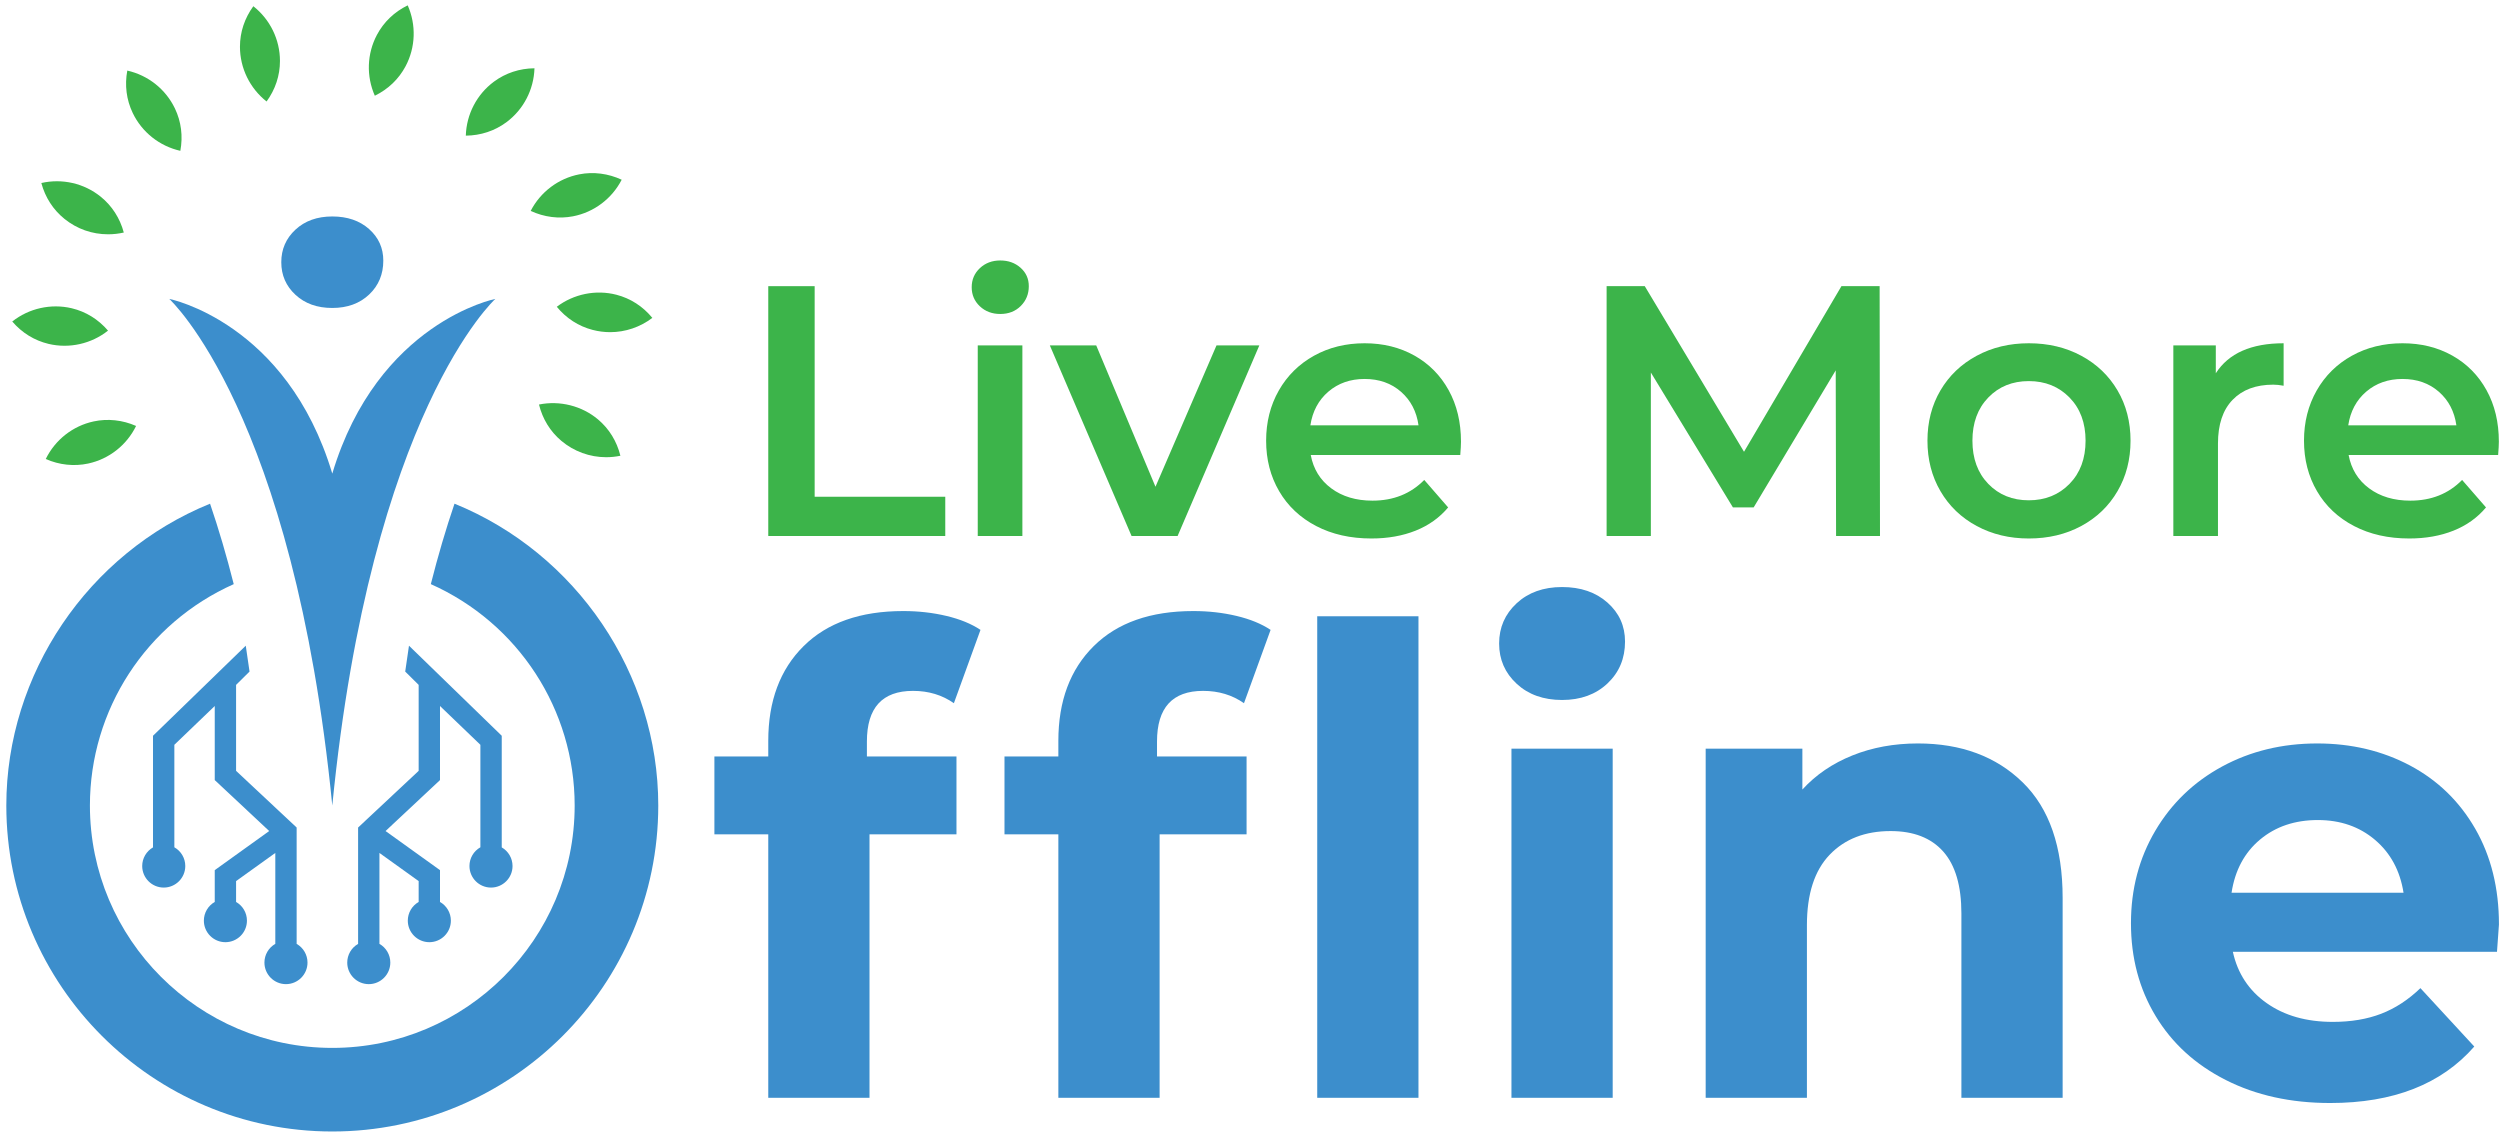 <?xml version="1.0" encoding="utf-8"?>
<!-- Live More Offline 2022 logo -->
<svg version="1.0" id="LMO_logo" xmlns="http://www.w3.org/2000/svg" width="475px" height="215px">
<g transform="translate(-262,-392)">
	<g id="Live_More">
		<path fill="#3CB44A" d="M407.971,446.372h8.813v40.009h24.817v7.458h-33.63V446.372z"/>
		<path fill="#3CB44A" d="M448.179,450.201c-1.036-0.972-1.556-2.182-1.556-3.628s0.52-2.656,1.556-3.628 c1.041-0.972,2.332-1.456,3.866-1.456c1.538,0,2.825,0.461,3.866,1.387c1.041,0.926,1.561,2.095,1.561,3.496 c0,1.488-0.507,2.743-1.524,3.761s-2.319,1.524-3.902,1.524C450.511,451.657,449.219,451.174,448.179,450.201z M447.772,457.627h8.48v36.211h-8.48V457.627z"/>
		<path fill="#3CB44A" d="M501.272,457.627l-15.527,36.211h-8.749l-15.527-36.211h8.813l11.26,26.855l11.593-26.855H501.272z"/>
		<path fill="#3CB44A" d="M539.451,478.444h-28.411c0.497,2.67,1.798,4.783,3.898,6.339c2.104,1.561,4.715,2.341,7.832,2.341 c3.98,0,7.257-1.31,9.836-3.934l4.541,5.221c-1.629,1.944-3.683,3.414-6.171,4.409s-5.29,1.492-8.407,1.492 c-3.98,0-7.485-0.79-10.511-2.373c-3.031-1.584-5.372-3.788-7.02-6.613c-1.652-2.825-2.474-6.02-2.474-9.594 c0-3.528,0.799-6.7,2.405-9.53c1.607-2.821,3.834-5.025,6.682-6.609c2.848-1.584,6.057-2.373,9.626-2.373 c3.528,0,6.682,0.78,9.461,2.337c2.779,1.561,4.952,3.756,6.508,6.581c1.561,2.825,2.341,6.088,2.341,9.799 C539.587,476.522,539.542,477.362,539.451,478.444z M514.394,466.408c-1.876,1.607-3.017,3.743-3.423,6.408h20.547 c-0.365-2.62-1.47-4.747-3.323-6.376c-1.853-1.625-4.162-2.437-6.919-2.437C518.565,464.003,516.27,464.806,514.394,466.408z" />
		<path fill="#3CB44A" d="M610.855,493.838l-0.068-31.465l-15.595,26.038h-3.934l-15.595-25.632v31.058h-8.407v-47.466h7.252 l18.854,31.465l18.512-31.465h7.257l0.068,47.466H610.855z"/>
		<path fill="#3CB44A" d="M637.573,491.94c-2.939-1.584-5.235-3.788-6.883-6.613c-1.652-2.825-2.474-6.02-2.474-9.594 c0-3.569,0.822-6.759,2.474-9.562c1.648-2.802,3.943-4.993,6.883-6.577c2.939-1.584,6.239-2.373,9.899-2.373 c3.706,0,7.029,0.79,9.968,2.373c2.939,1.584,5.235,3.774,6.883,6.577c1.652,2.802,2.478,5.993,2.478,9.562 c0,3.574-0.826,6.768-2.478,9.594c-1.648,2.825-3.943,5.03-6.883,6.613c-2.939,1.584-6.262,2.373-9.968,2.373 C643.812,494.313,640.512,493.523,637.573,491.94z M655.204,483.939c2.036-2.081,3.053-4.815,3.053-8.206 s-1.018-6.125-3.053-8.206c-2.036-2.077-4.61-3.117-7.732-3.117c-3.117,0-5.687,1.041-7.695,3.117 c-2.013,2.081-3.017,4.815-3.017,8.206s1.004,6.125,3.017,8.206c2.008,2.077,4.578,3.117,7.695,3.117 C650.594,487.056,653.169,486.016,655.204,483.939z"/>
		<path fill="#3CB44A" d="M695.888,457.221v8.069c-0.721-0.137-1.378-0.205-1.963-0.205c-3.304,0-5.879,0.963-7.732,2.884 c-1.858,1.921-2.779,4.687-2.779,8.307v17.562h-8.48v-36.211h8.069v5.29C685.445,459.12,689.74,457.221,695.888,457.221z"/>
		<path fill="#3CB44A" d="M736.645,478.444h-28.411c0.497,2.67,1.798,4.783,3.898,6.339c2.104,1.561,4.715,2.341,7.832,2.341 c3.98,0,7.257-1.31,9.836-3.934l4.541,5.221c-1.629,1.944-3.683,3.414-6.171,4.409s-5.29,1.492-8.407,1.492 c-3.98,0-7.485-0.79-10.511-2.373c-3.031-1.584-5.372-3.788-7.019-6.613c-1.652-2.825-2.474-6.02-2.474-9.594 c0-3.528,0.799-6.7,2.405-9.53c1.607-2.821,3.834-5.025,6.682-6.609c2.848-1.584,6.057-2.373,9.626-2.373 c3.528,0,6.682,0.78,9.461,2.337c2.779,1.561,4.952,3.756,6.508,6.581c1.561,2.825,2.341,6.088,2.341,9.799 C736.782,476.522,736.736,477.362,736.645,478.444z M711.588,466.408c-1.876,1.607-3.017,3.743-3.423,6.408h20.547 c-0.365-2.62-1.47-4.747-3.323-6.376c-1.853-1.625-4.162-2.437-6.919-2.437C715.76,464.003,713.464,464.806,711.588,466.408z" />
	</g>
	<g id="ffline">
		<path fill="#3C8ECC" d="M426.713,535.723h17.017v14.798h-16.523v50.064h-19.236v-50.064h-10.235v-14.798h10.235v-2.96 c0-7.563,2.237-13.564,6.719-18.004c4.482-4.439,10.792-6.658,18.931-6.658c2.876,0,5.608,0.308,8.198,0.925 c2.59,0.615,4.749,1.5,6.474,2.65l-5.054,13.934c-2.222-1.561-4.809-2.343-7.771-2.343c-5.838,0-8.756,3.207-8.756,9.62V535.723z" />
		<path fill="#3C8ECC" d="M481.833,535.723h17.017v14.798h-16.523v50.064h-19.239v-50.064h-10.235v-14.798h10.235v-2.96 c0-7.563,2.241-13.564,6.723-18.004c4.478-4.439,10.788-6.658,18.927-6.658c2.876,0,5.612,0.308,8.202,0.925 c2.587,0.615,4.746,1.5,6.474,2.65l-5.058,13.934c-2.219-1.561-4.809-2.343-7.767-2.343c-5.838,0-8.756,3.207-8.756,9.62V535.723z  M512.273,509.088h19.236v91.497h-19.236V509.088z"/>
		<path fill="#3C8ECC" d="M550.164,521.911c-2.219-2.053-3.33-4.603-3.33-7.644c0-3.04,1.111-5.589,3.33-7.646 c2.219-2.053,5.095-3.083,8.629-3.083c3.534,0,6.414,0.987,8.633,2.96c2.219,1.973,3.33,4.439,3.33,7.399 c0,3.205-1.111,5.857-3.33,7.953c-2.219,2.096-5.099,3.146-8.633,3.146C555.259,524.995,552.383,523.968,550.164,521.911z  M549.176,534.243h19.236v66.341h-19.236V534.243z"/>
		<path fill="#3C8ECC" d="M646.316,540.656c5.058,4.932,7.585,12.249,7.585,21.948v37.98h-19.235v-35.02 c0-5.26-1.152-9.187-3.456-11.777c-2.3-2.588-5.63-3.883-9.986-3.883c-4.854,0-8.715,1.501-11.591,4.5 c-2.88,3.003-4.318,7.46-4.318,13.379v32.802h-19.236v-66.341h18.373v7.769c2.549-2.795,5.712-4.952,9.495-6.474 c3.779-1.522,7.934-2.282,12.453-2.282C634.621,533.257,641.262,535.723,646.316,540.656z"/>
		<path fill="#3C8ECC" d="M736.428,572.839H686.24c0.903,4.112,3.04,7.358,6.414,9.742c3.371,2.386,7.563,3.577,12.576,3.577 c3.452,0,6.515-0.513,9.187-1.542c2.672-1.028,5.158-2.652,7.462-4.87l10.235,11.097c-6.251,7.152-15.374,10.729-27.374,10.729 c-7.485,0-14.103-1.459-19.856-4.378c-5.753-2.917-10.194-6.966-13.315-12.147c-3.125-5.179-4.686-11.056-4.686-17.634 c0-6.492,1.542-12.349,4.623-17.571c3.085-5.22,7.317-9.289,12.702-12.208c5.381-2.917,11.405-4.378,18.065-4.378 c6.492,0,12.372,1.399,17.634,4.192c5.259,2.797,9.391,6.805,12.394,12.024c2.999,5.221,4.5,11.283,4.5,18.188 C736.8,567.907,736.677,569.634,736.428,572.839z M691.42,551.508c-2.958,2.466-4.768,5.836-5.426,10.11h32.677 c-0.658-4.192-2.468-7.54-5.426-10.049c-2.958-2.507-6.578-3.761-10.852-3.761C698.035,547.808,694.378,549.04,691.42,551.508z"/>
	</g>
	<g id="left_logo_graphic_with_O">
		<path fill="#3C8ECC" d="M263.2,545.049c0,34.152,27.784,61.935,61.936,61.935s61.935-27.783,61.935-61.935 c0-24.99-15.519-47.917-38.716-57.35c-1.637,4.812-3.148,9.944-4.498,15.284c16.628,7.425,27.329,23.85,27.329,42.066 c0,25.394-20.659,46.053-46.05,46.053c-25.393,0-46.053-20.659-46.053-46.053c0-18.216,10.701-34.641,27.326-42.063 c-1.347-5.34-2.858-10.471-4.499-15.284C278.717,497.135,263.2,520.059,263.2,545.049z"/>
		<g>
			<path fill="#3C8ECC" d="M325.135,481.984c-8.63-28.767-30.98-33.193-30.98-33.193s23.604,21.465,30.98,96.259 c7.376-74.794,30.98-96.259,30.98-96.259S333.765,453.217,325.135,481.984z"/>
			<g id="leaves_in_cresent">
				<path fill="#3CB44A" d="M310.133,393.182c-1.667,2.289-2.541,4.934-2.541,7.7c0,4.063,1.877,7.892,5.058,10.402 c1.667-2.291,2.543-4.936,2.543-7.7C315.193,399.52,313.315,395.692,310.133,393.182z"/>
				<path fill="#3CB44A" d="M286.186,405.411c-0.517,2.783-0.166,5.548,1.027,8.044c1.753,3.667,5.098,6.31,9.052,7.202 c0.517-2.783,0.166-5.548-1.027-8.044C293.484,408.947,290.139,406.303,286.186,405.411z"/>
				<path fill="#3CB44A" d="M281.127,429.367c-3.157-2.547-7.321-3.496-11.273-2.595c0.735,2.733,2.242,5.076,4.396,6.815 c2.374,1.915,5.242,2.929,8.293,2.929h0.002c1.003,0,2-0.112,2.975-0.335C284.787,433.447,283.278,431.105,281.127,429.367z"/>
				<path fill="#3CB44A" d="M275.619,450.567c-3.942-0.932-8.134,0.019-11.291,2.519c1.839,2.149,4.211,3.613,6.907,4.255 c3.94,0.935,8.134-0.017,11.287-2.521C280.679,452.67,278.309,451.207,275.619,450.567z"/>
				<path fill="#3CB44A" d="M287.856,472.931c-2.569-1.132-5.396-1.438-8.063-0.861c-3.973,0.857-7.318,3.501-9.1,7.142 c2.567,1.131,5.396,1.437,8.065,0.859C282.728,479.215,286.075,476.572,287.856,472.931z"/>
				<path fill="#3CB44A" d="M364.408,468.862c0.678,2.749,2.137,5.122,4.253,6.903c2.377,2.002,5.397,3.105,8.507,3.105 c0.909,0,1.817-0.093,2.707-0.277c-0.678-2.749-2.137-5.122-4.253-6.903C372.551,469.104,368.343,468.054,364.408,468.862z"/>
				<path fill="#3CB44A" d="M379.127,448.004c-3.909-1.017-8.136-0.147-11.337,2.285c1.796,2.187,4.137,3.7,6.813,4.393 c1.093,0.284,2.211,0.429,3.328,0.429c0,0,0,0,0.002,0c2.887,0,5.702-0.958,8.011-2.712 C384.147,450.211,381.807,448.699,379.127,448.004z"/>
				<path fill="#3CB44A" d="M380.121,426.148c-2.547-1.184-5.373-1.554-8.044-1.027c-3.988,0.775-7.389,3.349-9.246,6.951 c2.548,1.186,5.366,1.547,8.044,1.025C374.864,432.324,378.264,429.753,380.121,426.148z"/>
				<path fill="#3CB44A" d="M350.505,417.774c2.828-0.026,5.487-0.904,7.7-2.541c3.264-2.42,5.223-6.208,5.344-10.259 c-2.83,0.026-5.489,0.904-7.7,2.541C352.585,409.934,350.626,413.722,350.505,417.774z"/>
				<path fill="#3CB44A" d="M333.613,398.631c-1.902,3.591-2.035,7.852-0.396,11.559c2.543-1.243,4.555-3.171,5.85-5.615 c1.902-3.589,2.037-7.85,0.398-11.559C336.922,394.257,334.91,396.185,333.613,398.631z"/>
			</g>
		</g>
		<path fill="#3C8ECC" d="M357.33,553.003v-21.208l-17.624-17.112l-0.716,4.915l2.555,2.53v16.333l-11.507,10.769v22.11 c-1.268,0.721-2.063,2.071-2.063,3.552c0,2.257,1.836,4.094,4.093,4.094c2.254,0,4.091-1.836,4.091-4.094 c0-1.487-0.798-2.836-2.066-3.558v-17.276l7.452,5.35v3.965c-1.268,0.721-2.063,2.069-2.063,3.552c0,2.254,1.836,4.091,4.093,4.091 c2.254,0,4.091-1.836,4.091-4.091c0-1.484-0.798-2.834-2.066-3.555v-6.042l-10.346-7.43l10.346-9.682v-14.073l7.674,7.369v19.473 c-1.276,0.721-2.077,2.071-2.077,3.561c0,2.257,1.836,4.094,4.093,4.094c2.254,0,4.091-1.836,4.091-4.094 C359.382,555.074,358.59,553.727,357.33,553.003z"/>
		<path fill="#3C8ECC" d="M291.071,553.003v-21.208l17.624-17.112l0.716,4.915l-2.555,2.53v16.333l11.507,10.769v22.11 c1.268,0.721,2.063,2.071,2.063,3.552c0,2.257-1.836,4.094-4.093,4.094c-2.254,0-4.091-1.836-4.091-4.094 c0-1.487,0.798-2.836,2.066-3.558v-17.276l-7.452,5.35v3.965c1.268,0.721,2.063,2.069,2.063,3.552c0,2.254-1.836,4.091-4.093,4.091 c-2.254,0-4.091-1.836-4.091-4.091c0-1.484,0.798-2.834,2.066-3.555v-6.042l10.346-7.43l-10.346-9.682v-14.073l-7.674,7.369v19.473 c1.276,0.721,2.077,2.071,2.077,3.561c0,2.257-1.836,4.094-4.093,4.094c-2.254,0-4.091-1.836-4.091-4.094 C289.019,555.074,289.812,553.727,291.071,553.003z"/>
		<path fill="#3C8ECC" d="M318.142,448.015c-1.798-1.664-2.698-3.729-2.698-6.194c0-2.463,0.9-4.529,2.698-6.195 c1.798-1.664,4.128-2.498,6.992-2.498c2.864,0,5.197,0.799,6.995,2.398c1.798,1.599,2.698,3.597,2.698,5.995 c0,2.597-0.9,4.746-2.698,6.444c-1.798,1.698-4.131,2.549-6.995,2.549C322.27,450.514,319.939,449.681,318.142,448.015z"/>
	</g>
</g>
</svg>
